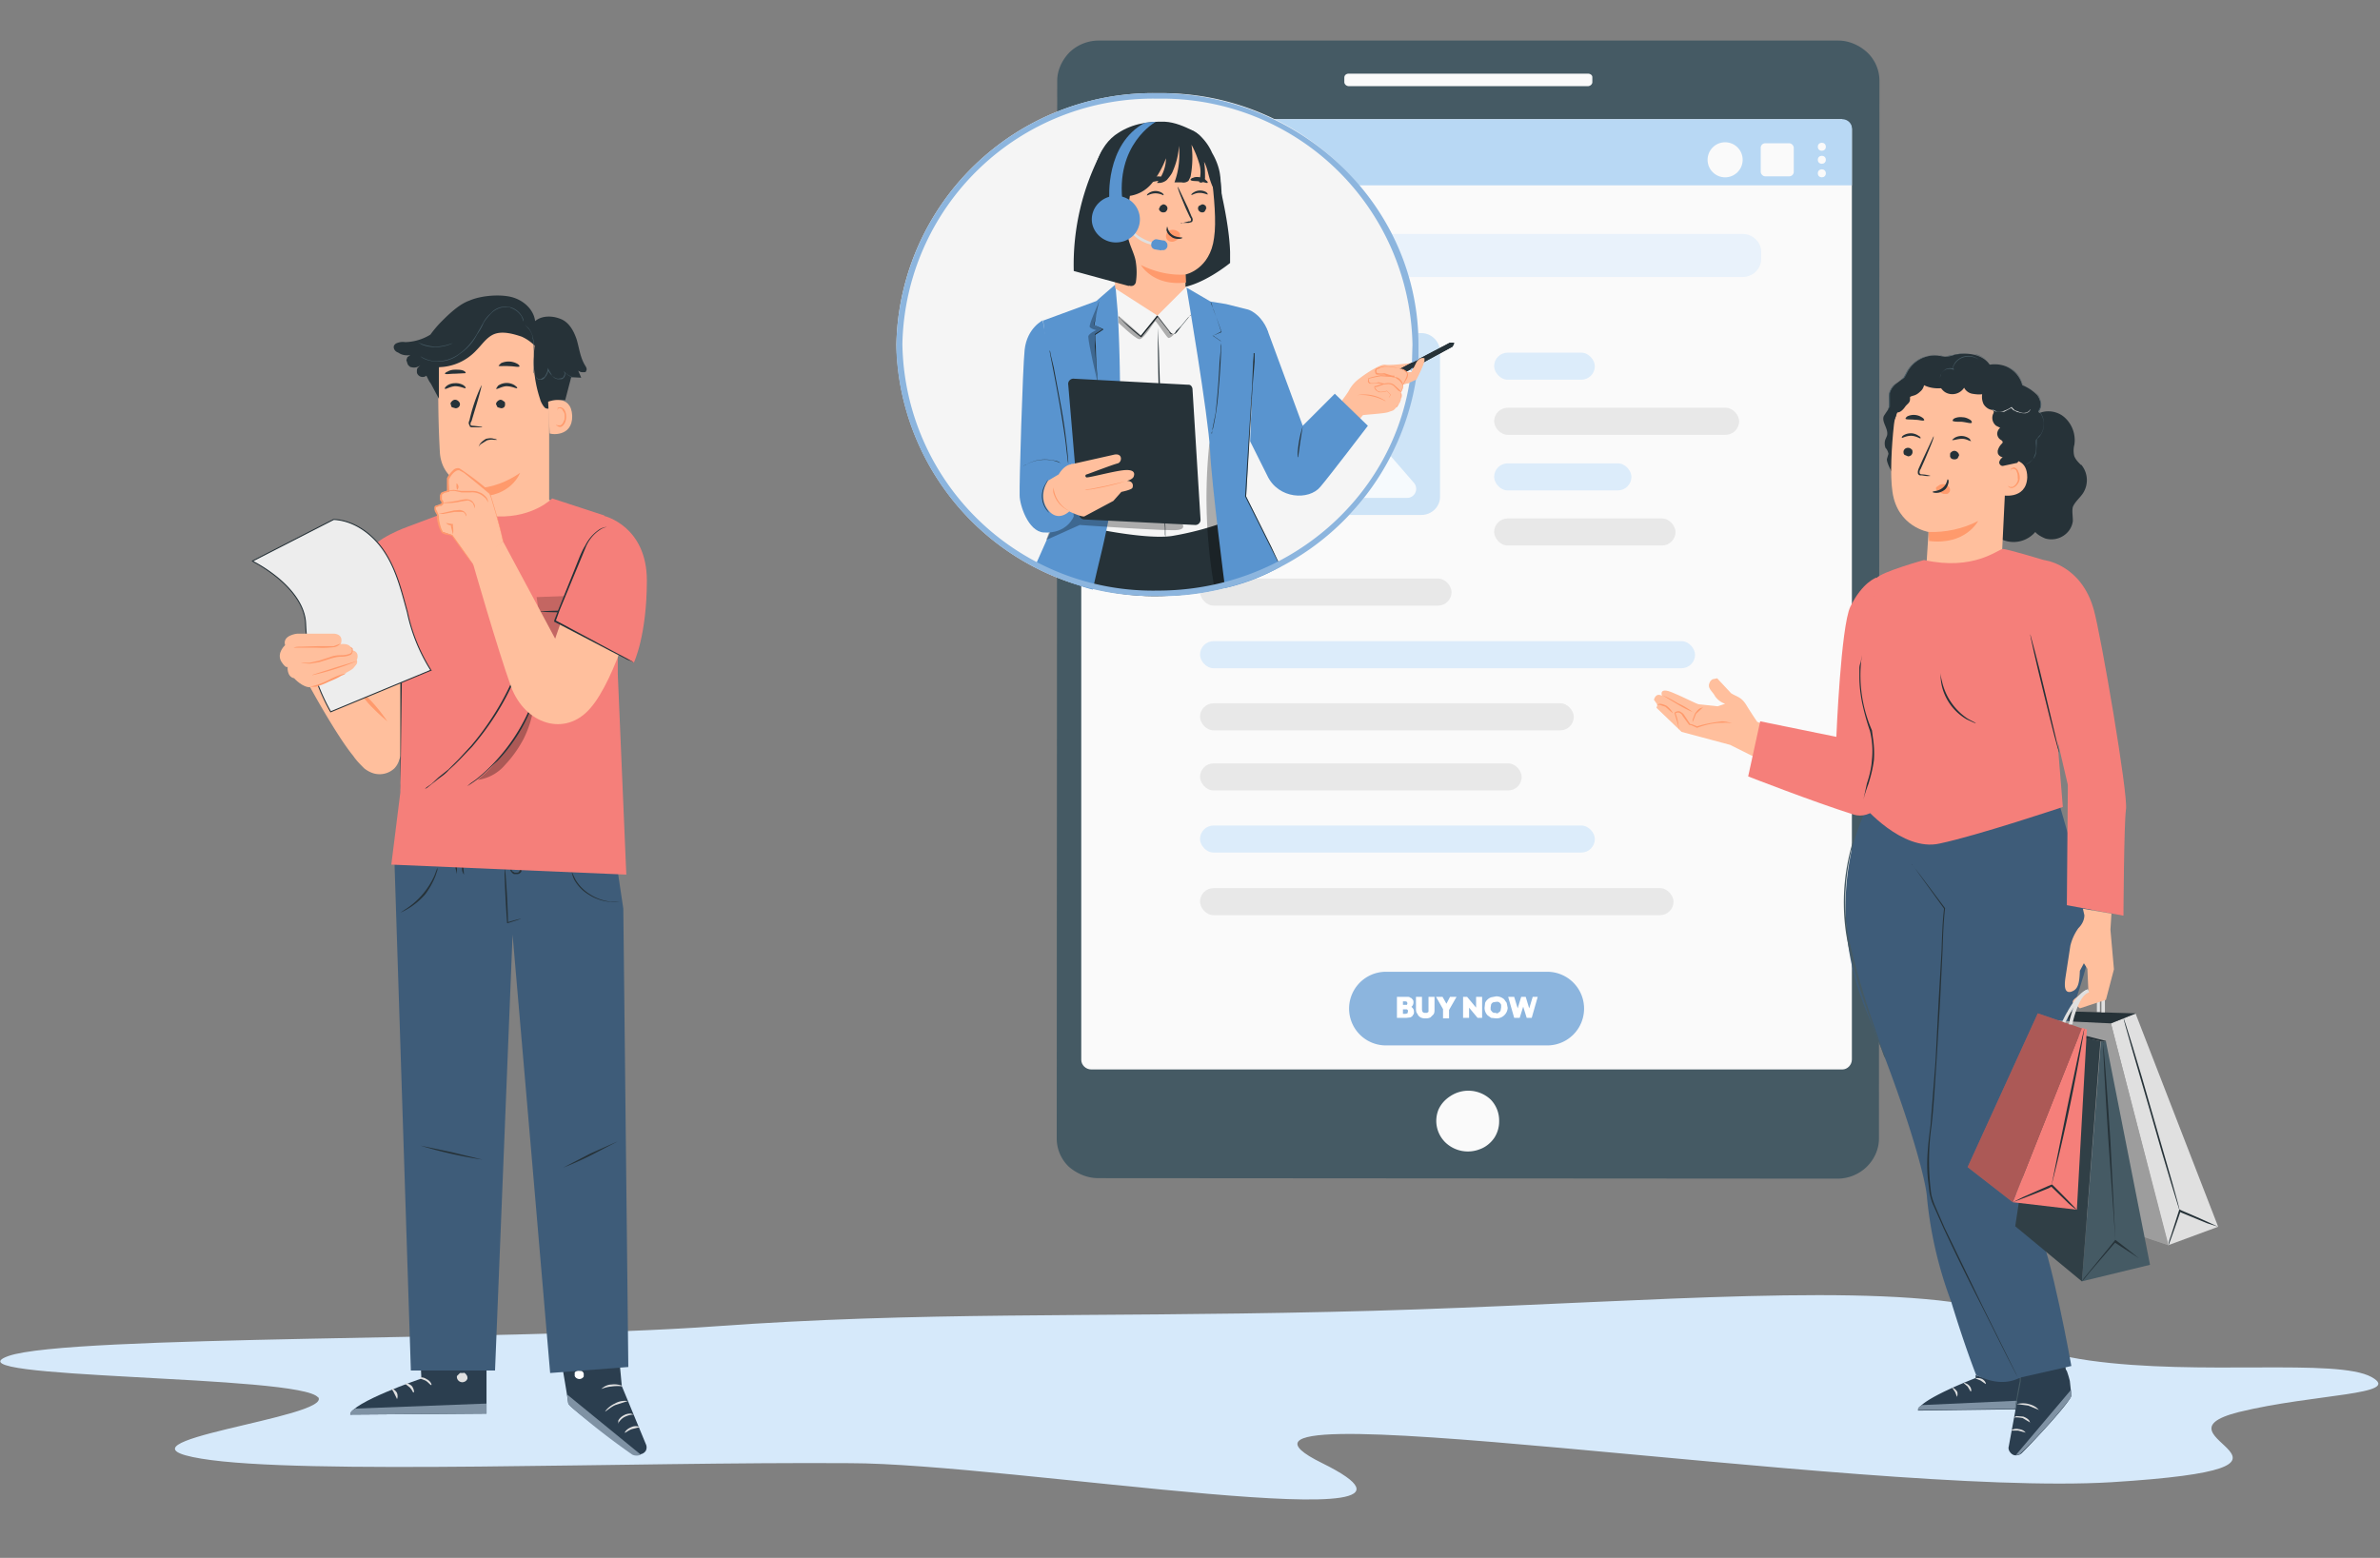 <svg xmlns="http://www.w3.org/2000/svg" xmlns:xlink="http://www.w3.org/1999/xlink" width="475" height="311" fill="none" viewBox="0 0 475 311"><rect x="0" y="0" width="475" height="311" fill="#808080" stroke="none"/><defs><path id="reuse-0" fill="#263238" d="m279.2 75 10.7-5.8.3-.6v-.1a.2.2 0 0 0-.1-.1h-.7L278.7 74l.5.8Z"/><path id="reuse-1" fill="#FFBF9D" d="M284.2 71.5s-.8-.3-1.5.8l-1 2a8 8 0 0 1-.8 0l-1 1.5.2.9s2.2-.4 2.6-1c.6-1.2 1.2-2.4 1.6-3.7v-.5Z"/></defs><g clip-path="url(#a)"><path fill="#D6E9FA" fill-rule="evenodd" d="M63.5 279c-3.3-4.6-75.1-3.6-61.8-8.3 12-4.2 100.6-3 140.7-5.9 41.4-3 74.2-1.8 122.7-2.9 48.3-1 94-5.3 121.8-2.3 26.5 3 7.6 8.8 30.1 12 22 3.1 49.4-.5 56.3 3.3 6.5 3.6-11.4 3.3-26.5 7-19.3 4.9 22.8 11-25.4 14-50 3-190.5-20-157.5-3.8 33 16.3-62.5 0-94.3 0-44.1-.3-109.4 2.4-129.4-.9-20.7-3.4 26.3-8.2 23.3-12.3Z" clip-rule="evenodd"/><path fill="#455A64" d="m366.7 235.3-147.5-.1c-2.2 0-4.3-.9-5.9-2.3a7.8 7.8 0 0 1-2.4-5.7l.1-211.1c0-2.1 1-4.2 2.5-5.7a8.4 8.4 0 0 1 5.8-2.3h147.6c2.2 0 4.3 1 5.8 2.4a7.8 7.8 0 0 1 2.4 5.7l-.1 211.1c0 2.1-.9 4.1-2.4 5.6a8.4 8.4 0 0 1-5.9 2.4Z"/><path fill="#FAFAFA" d="M367.7 23.8h-150c-1 0-1.9.9-1.9 1.9v185.9c0 1 .9 1.9 2 1.9h149.9c1 0 1.9-.9 1.9-2V25.8c0-1-.9-1.9-2-1.9Z"/><path fill="#8CB5DE" d="M308.8 194h-32.2a7.3 7.3 0 0 0 0 14.7h32.2a7.3 7.3 0 1 0 0-14.7Z"/><path fill="#fff" d="M279.8 203.2v-.8h.7l.4-.1.1-.4v-.2l-.2-.2h-1v-.9h1l.1-.3-.1-.3-.3-.1h-.7v-.9h1c.3 0 .5 0 .7.2.2 0 .3.2.4.3.2.2.2.4.2.6 0 .3-.1.6-.3.8-.2.2-.5.3-1 .3v-.4c.5 0 .8.1 1 .3.3.3.4.5.4.9 0 .2 0 .5-.2.6 0 .2-.3.4-.5.5l-.8.1h-1Zm-1 0V199h1.2v4.2h-1.2ZM284.5 203.3a2 2 0 0 1-1-.2c-.3-.2-.5-.4-.6-.7-.2-.2-.3-.5-.3-.9V199h1.2v2.6l.1.4.3.2h.6l.3-.2v-3h1.2v2.5c0 .4 0 .7-.2 1l-.6.6a2 2 0 0 1-1 .2ZM288.2 201.8l-1.6-2.8h1.3l1.3 2.3h-1l1.2-2.3h1.3l-1.6 2.8h-1Zm-.2 1.4v-1.9h1.2v2H288ZM292 203.2V199h.8l.4.9v3.3H292Zm2.9 0-2.5-3 .4-1.2 2.5 3-.4 1.2Zm0 0-.3-.9V199h1.2v4.2h-1ZM298.6 203.3l-1-.1-.7-.5a2.1 2.1 0 0 1-.6-1.6l.1-.9a2.1 2.1 0 0 1 1.2-1.1l1-.2a2.4 2.4 0 0 1 1.6.6l.5.7.2 1a2.2 2.2 0 0 1-.7 1.5 2.2 2.2 0 0 1-1.6.6Zm0-1c.2 0 .4 0 .5-.2.2 0 .3-.2.4-.4l.1-.6v-.5a1 1 0 0 0-.6-.6h-.4l-.6.1a1 1 0 0 0-.4.4l-.1.6v.5l.3.4.3.2h.5ZM302.2 203.2 301 199h1.2l1 3.3h-.6l1-3.3h.9l1 3.3h-.6l1-3.3h1l-1.2 4.2h-1l-1-3.2h.6l-1 3.2h-1Z"/><path fill="#CEE4F7" d="M283.7 66.5h-41c-2 0-3.7 1.7-3.7 3.7v29c0 2 1.7 3.6 3.7 3.6h41c2 0 3.7-1.6 3.7-3.6v-29c0-2-1.7-3.7-3.7-3.7Z"/><path fill="#F6FAFD" d="M245.2 99.5a1.8 1.8 0 0 1-1.4-3l11.4-15.3c.7-1 2.2-1 3 0l6.5 9c.7.9 2 1 2.8.1l3.5-3.7c.7-.8 2-.7 2.7 0l8.5 9.8c1 1.2.2 3-1.4 3h-35.6ZM270.8 77.5a3.8 3.8 0 1 1-7.6 0 3.8 3.8 0 0 1 7.6 0Z"/><rect width="20.1" height="5.4" x="298.2" y="70.4" fill="#DCECFA" rx="2.7"/><rect width="50.2" height="5.4" x="239.5" y="115.5" fill="#E8E8E8" rx="2.7"/><rect width="64.2" height="5.4" x="239.5" y="152.4" fill="#E8E8E8" rx="2.7"/><rect width="48.9" height="5.4" x="298.2" y="81.4" fill="#E8E8E8" rx="2.7"/><rect width="98.8" height="5.4" x="239.5" y="128" fill="#DCECFA" rx="2.7"/><rect width="78.8" height="5.4" x="239.5" y="164.8" fill="#DCECFA" rx="2.7"/><rect width="27.4" height="5.4" x="298.2" y="92.5" fill="#DCECFA" rx="2.7"/><rect width="74.6" height="5.4" x="239.5" y="140.4" fill="#E8E8E8" rx="2.7"/><rect width="94.5" height="5.4" x="239.5" y="177.3" fill="#E8E8E8" rx="2.7"/><rect width="36.2" height="5.4" x="298.2" y="103.5" fill="#E8E8E8" rx="2.7"/><path fill="#E9F2FB" d="M347.8 46.7H238.2c-2 0-3.6 1.6-3.6 3.6v1.4c0 2 1.6 3.6 3.6 3.6h109.6c2 0 3.7-1.6 3.7-3.6v-1.4c0-2-1.7-3.6-3.7-3.6Z"/><rect width="17.1" height="2.4" x="239.6" y="52.2" fill="#CEE4F7" rx="1.2"/><path fill="#B8D8F4" d="M367.7 23.8c1 0 1.9.8 1.9 1.8V37H215.8V25.6c0-1 .9-1.8 1.9-1.8h150Z"/><path fill="#FAFAFA" fill-rule="evenodd" d="m224.5 26.8.3-.1.4.1 3.3 3.2a.4.4 0 0 1 0 .5l-.1.2-.3.1h-.4v2.7c0 .1 0 .3-.2.3l-.3.2h-1s-.2 0-.3-.2l-.1-.3v-1.3c0-.2 0-.3-.2-.4H224l-.1.4v1.3c0 .1 0 .3-.2.3l-.3.2h-1s-.2 0-.3-.2l-.1-.3v-2.7h-.7l-.2-.3a.4.4 0 0 1 0-.5l3.4-3.2Z" clip-rule="evenodd"/><path fill="#FAFAFA" d="M299.2 223.8a6 6 0 0 1-1 3.4c-.7 1-1.7 1.8-2.8 2.2a6.5 6.5 0 0 1-6.9-1.3 6 6 0 0 1-1.4-6.6c.5-1.1 1.3-2 2.4-2.7a6.5 6.5 0 0 1 8 .7 6 6 0 0 1 1.7 4.3ZM317 14.7h-47.8c-.5 0-.9.3-.9.8v.9c0 .4.4.8.9.8h47.7c.5 0 .9-.4.9-.8v-1c0-.4-.4-.7-.9-.7Z"/><rect width="6.6" height="6.6" x="351.4" y="28.6" fill="#FAFAFA" rx=".9"/><circle cx="363.6" cy="29.3" r=".8" fill="#FAFAFA"/><circle cx="363.6" cy="31.9" r=".8" fill="#FAFAFA"/><circle cx="363.6" cy="34.6" r=".8" fill="#FAFAFA"/><circle cx="344.3" cy="31.9" r="3.5" fill="#FAFAFA"/><path fill="#FFBF9D" d="m342.7 135.4 2.8 3c1.1.7 2 .7 3 2.3a87 87 0 0 0 2.2 3.4s4.6 1.9 4.5 2c-.2.1-1.9 6.6-1.9 6.6l-8-4-9.7-2.6-5-4.8.2-.6-.7-1s.3-1.5 1.6-.8c0 0-.6-1.5 1.4-.9 2 .7 5.8 2.7 6 2.6l3.7.4 1.5-.5a4 4 0 0 1-2-1.5c-.6-1.1-1.6-1.6-1.1-2.7.1-.3.3-.5.6-.7l1-.2Z"/><path fill="#FF9A6C" d="M345.7 144.4a8.4 8.4 0 0 0-2-.1c-1.7 0-3.4.4-5 1l-1.1-.5-.5-.1-1.3-1.8c-.1-.3-.4-.5-.6-.6a.9.9 0 0 0-.8.1c.4 1 .6 2.1.7 3.3l-.2-1-.7-2.3v-.1a1.1 1.1 0 0 1 1-.3c.4.2.7.4.9.7l1.2 1.8h-.1l.5.1 1 .4c1.6-.5 3.3-.8 5-1a6.9 6.9 0 0 1 2 .4ZM338 142.2c-1.1-.4-2.2-1-3.2-1.6l-3-1.8c1 .4 2.1 1 3.1 1.6 1.1.5 2.1 1.1 3 1.8ZM333.9 142.4l-.5-.4-1-.9-1.2-.4h-.6l.6-.2c.5 0 1 .2 1.4.4a4.4 4.4 0 0 1 1.3 1.5Z"/><path fill="#FF9A6C" d="m339.9 141.2-1.4 1.3-.7 1.7v-.5l.5-1.3c.3-.4.6-.8 1-1l.6-.2Z"/><path fill="#263238" d="M415.3 92.8c-.5-.5-1-1-1.3-1.7-.2-.7-.2-1.6 0-2.3a6.1 6.1 0 0 0-2.1-5.6c-1.7-1.4-4.4-1.5-6 0L393.6 91a11.8 11.8 0 0 0-2.6 9c.2 1.4.8 2.6 1.7 3.6 1 .8 2.8 1 3.8.1.1 1 .6 2 1.3 2.8a5.7 5.7 0 0 0 8.4-.3c.5.6 1.3 1 2 1.3a4.4 4.4 0 0 0 4.5-1.3 4 4 0 0 0 1-2.2c0-1-.2-2 0-2.8.4-1 1.4-1.8 2-2.7a4.8 4.8 0 0 0-.3-5.7Z"/><path fill="#263238" d="M407 87.3a3.8 3.8 0 0 0-.2-5.1c.8-.9.5-2.3-.2-3.3a8.4 8.4 0 0 0-3-2 5.5 5.5 0 0 0-2.4-3.3c-1.2-.8-2.7-1-4.1-.8-1.4-2.1-4.5-2.5-7-2-.7.3-1.3.4-2 .4l-1.3-.2a6.2 6.2 0 0 0-6.2 3.4l-.6 1-1.3 1A3.9 3.9 0 0 0 377 79c0 1 .2 2-.2 2.8L376 83c-.6 1.2 1 2.6.6 4l-.3.7c-.2.5-.2 1.1 0 1.7.3.3.5.7.6 1.2l-.3 1c-.2.7 1.5 3.9 2.3 4.3l21.8 1c.8-.2 1.6-.6 2.2-1.2.5-.5 1-1.3 1-2 0-.3.2-.6.3-.8l.6-.4c1.5-.6 1.7-2.4 1.6-4V88l.5-.7Z"/><path fill="#FFBF9D" d="M399.7 109.7h-.1ZM378 84.7c.4-4.1 5-7.8 6.1-8 1.7-.8 3.5-1 5.2-.9 2 .2 3.8.7 5.6 1.5 1.8 1 3.3 2.4 4.3 4.1 1 1.7 1.6 3.7 1.5 5.7l-1.1 22.6c-2.6 2.7-9.5 5-9.5 5s-4.5 1-5.7-.7l.5-7.8s-6.2-1-7.2-8c-.5-3.3-.2-9 .3-13.5Z"/><path fill="#263238" d="M379.9 90.1c0 .3 0 .5.2.7l.7.3a1 1 0 0 0 .6-.2.9.9 0 0 0 .3-.6c0-.2 0-.5-.2-.6a1 1 0 0 0-.6-.3 1 1 0 0 0-.7.2.9.9 0 0 0-.3.5ZM379.6 87.4c0 .1.8-.4 1.8-.4s1.8.6 1.9.5c0-.2 0-.3-.4-.5-.4-.3-1-.5-1.5-.5s-1 .1-1.5.4c-.3.2-.4.4-.3.5ZM385.3 95a7 7 0 0 0-1.7-.3c-.2 0-.4 0-.5-.3 0-.2 0-.5.2-.7l.8-1.8c1.1-2.6 2-4.7 1.8-4.8l-2.2 4.7-.8 1.8c-.1.3-.2.6-.1 1a.6.6 0 0 0 .4.3h.4c.6.1 1.1.2 1.7.1Z"/><path fill="#FF9A6C" d="M384.9 106.2c3.4.1 6.8-.6 9.9-2.2 0 0-2.5 4.9-9.8 4l-.1-1.8Z"/><path fill="#263238" d="M380.3 83.6c.2.2 1 .1 1.9.2.9 0 1.6.3 1.8.1.1 0 0-.3-.3-.5a3 3 0 0 0-3-.3c-.3.2-.4.4-.4.5ZM391 90.9l-.3.6a1 1 0 0 1-.7.2 1 1 0 0 1-.6-.2l-.2-.3v-.3c0-.3 0-.5.2-.6.2-.2.4-.3.7-.3a1 1 0 0 1 .6.3.9.9 0 0 1 .3.6ZM393.4 88c-.2.2-.8-.4-1.8-.4s-1.8.4-2 .2l.5-.4a2.7 2.7 0 0 1 3 .2l.3.5ZM393.5 84.4c-.2.2-1-.1-2-.2-.8 0-1.6 0-1.8-.2 0 0 0-.3.4-.5a3 3 0 0 1 1.6-.2c.5 0 1 .2 1.5.5.3.2.4.5.3.6Z"/><path fill="#FFBF9D" d="M399.3 93.6c0-.5.7-1.7 1.3-1.8 1.4-.1 4 0 4 3.5-.2 4.6-5.2 3.6-5.2 3.5v-5.2Z"/><path fill="#FF9A6C" d="m400.8 97 .3.2h.6c.3-.2.6-.4.8-.8.2-.3.3-.6.2-1 0-.4 0-.8-.2-1.2a1 1 0 0 0-.2-.4 1 1 0 0 0-.4-.2h-.3l-.3.2v.2s-.1 0 0-.2l.1-.3.5-.2a1.2 1.2 0 0 1 .9.8c.2.4.3.8.3 1.3 0 .4-.1.8-.4 1.2-.2.3-.5.6-1 .8a1 1 0 0 1-.7-.1l-.2-.2Z"/><path fill="#263238" d="M376.9 84.7c.5-.2.9-.5 1.2-1 .3-.4.4-1 .4-1.4.7.2 1.4-.6 1.8-1.2.4-.5.9-.7.9-1.4v-.4c.1-.2.4-.2.6-.3.5-.1 1-.4 1.4-.8.4-.3.7-.8.8-1.3 1 .5 2.2.7 3.4.6.3.4.6.7 1 .9a2.8 2.8 0 0 0 3.6-1 2.3 2.3 0 0 0 1.6 1.2c.6.1 1.3.2 2 .1-.1.7 0 1.4.3 2 .3.5.9 1 1.5 1.1a.7.7 0 0 1 .5.3.7.7 0 0 1-.1.5 2 2 0 0 0 .6 2.4l.8.4a1.6 1.6 0 0 0-.6 1.2 1.5 1.5 0 0 0 .7 1.2c.2.1.4.3.4.5l-.1.2a3 3 0 0 0-.9 1.5c0 .3 0 .6.2.8.2.3.5.4.8.5a1.5 1.5 0 0 0-.7 1c0 .4.4.8.8.7l2.8-.6c1.5-1.8-.3-3.8-.3-6a13.9 13.9 0 0 0-3.7-8.7c-.8-.8-1.8-1.4-2.7-2a14 14 0 0 0-4-1.9c-2.6-.6-5.5.2-8 1.3-1 .3-1.9.8-2.7 1.4-1 .8-1.8 1.7-2.4 2.8a12 12 0 0 0-2 4.7"/><path fill="#455A64" d="m376 83 .2-.4.5-.6.3-.8V78.6a3.8 3.8 0 0 1 2.2-2.6l.7-.6.5-.9c.3-.7.8-1.3 1.3-1.8a6.5 6.5 0 0 1 3.2-1.7c.6-.2 1.3-.2 2 0h.6c.5.2 1 .2 1.4 0l1.3-.2a8.6 8.6 0 0 1 2.9-.2l1.5.2a5 5 0 0 1 2.4 1.7l.2.2a6 6 0 0 1 4.2.9c1.2.7 2 2 2.3 3.3v-.1l1.7 1c.5.2 1 .7 1.4 1.1.3.5.5 1.1.6 1.7 0 .6-.2 1.1-.5 1.6V82c.6.6 1 1.5 1 2.4a3.8 3.8 0 0 1-.9 2.8 4 4 0 0 0-.4.4 1 1 0 0 0-.1.4v.5l-.1 1.8c-.1.5-.3 1-.6 1.3l-.8.8-.6.3h-.2.2c.1-.2.4-.2.6-.4l.8-.7.5-1.3a7 7 0 0 0 0-1.8v-.5c0-.2.2-.3.3-.5l.3-.4.4-.4a3.8 3.8 0 0 0-.5-4.7c.3-.4.5-1 .4-1.5a3 3 0 0 0-.5-1.6 5 5 0 0 0-1.4-1.2l-1.7-.9a5.1 5.1 0 0 0-2.3-3.2 5.6 5.6 0 0 0-4.1-.9l-.2-.2a4.7 4.7 0 0 0-2.4-1.6 7.6 7.6 0 0 0-2.9-.3l-1.4.2-1.3.3a3.6 3.6 0 0 1-1.4 0l-.7-.1-.6-.1a5.5 5.5 0 0 0-2.5.5 6.5 6.5 0 0 0-3.2 3 4 4 0 0 1-.5 1 3 3 0 0 1-.8.5l-.8.5a4 4 0 0 0-1.3 2.1V81.2l-.6.9-.4.5-.2.4Z"/><path fill="#455A64" d="m394.8 71.7-.4-.2a3.6 3.6 0 0 0-2.7-.1 3.2 3.2 0 0 0-1.8 1.7.6.6 0 0 0 0 .5l.1.2h-.2c-.5-.2-1-.2-1.5 0a2 2 0 0 0-1.1 1.7v.3V75.5c0-.3 0-.6.2-.8.2-.4.5-.7.9-1 .5-.2 1-.3 1.6-.1v.1a.7.7 0 0 1-.1-.6l.3-.6a3.3 3.3 0 0 1 4.4-1l.2.1v.1Z"/><path fill="#E0E0E0" d="M405.2 81.7v.1l-.1.2c-.2.3-.5.4-.8.5-.5 0-1 0-1.4-.2-.3 0-.6-.2-.8-.3-.3-.1-.5-.3-.7-.6h.1l-1.5.8h-1.4a2 2 0 0 1-.8-.3l-.2-.2.2.1.8.4c.5 0 1 0 1.4-.2a6 6 0 0 0 1.4-.7l.1-.1v.1l.6.6.8.3c.4.2.9.3 1.3.2.3 0 .6-.2.8-.4l.2-.3Z"/><path fill="#FF9A6C" d="m386.4 97.3.7-.5a1.8 1.8 0 0 1 1.4 0l.5.4a1 1 0 0 1 .1 1c-.2.2-.3.4-.6.4h-.6a3.6 3.6 0 0 1-1.5-.9V97.4"/><path fill="#263238" d="M388.7 95.7c-.1 0-.1 1-1 1.7-.8.7-1.9.6-2 .8 0 .1.3.2.8.2.6 0 1.2-.3 1.6-.6.5-.4.7-1 .8-1.5 0-.4 0-.6-.2-.6Z"/><path fill="#2B3E4F" d="M394.3 274.5v.6s-11.5 4.4-11.5 6.5l22.8-.3-.4-7.1a13.9 13.9 0 0 1-10.9.3Z"/><path fill="#7F92A4" d="M405.6 281.2v-1.7l-22 1s-1 .4-.8 1l22.8-.3Z"/><path fill="#E0E0E0" d="m394.3 275.2 1 .4 1 .7c.1 0 0-.6-.7-1-.7-.3-1.4-.2-1.3-.1ZM391.9 276.1l.8.7.6 1c.2 0 .2-.7-.3-1.2s-1.1-.6-1.1-.5ZM390.6 278.8s.2-.5 0-1c-.4-.6-.9-.8-1-.8l.6.9.4 1Z"/><path fill="#2B3E4F" d="M413.1 275.7a19 19 0 0 0-.6-2l-.2-.3-2-11.7-8.1.8 1.4 13.4-.6 1.5-2.1 11.4c-.1.3 0 .7.2 1 .2.3.5.6.9.7a1.7 1.7 0 0 0 1.6-.5c2.2-2.2 10-10.5 9.8-11.5l-.3-2.8Z"/><path fill="#7F92A4" d="m402.3 290.5 11-13 .1.6a1.5 1.5 0 0 1-.4 1.3 107.3 107.3 0 0 1-10 11l-.7.1Z"/><path fill="#E0E0E0" d="m405.2 284-1.5-.9c-.6-.1-1.2-.2-1.8-.1l.5-.3 1.4.1c.5.2.9.4 1.2.8l.2.5ZM404.3 286l-1.5-.4h-1.5a1.9 1.9 0 0 1 1.6-.3c1 .1 1.4.7 1.4.8ZM407 281.5l-2.2-.9-2.3-.3c.8-.2 1.7-.2 2.4 0 .8.2 1.6.6 2 1.2Z"/><path fill="#455A64" d="M403.3 274v1.7a113 113 0 0 1-1.2 6 91.3 91.3 0 0 1 1-6c0-.6 0-1.2.2-1.7Z"/><path fill="#3E5C79" d="M417.1 190c3-13-6-26.2-6-26.2l-23 17.6s-4.9 52.4-2 59.2c2.8 6.8 16.7 34.5 16.7 34.5l10.6-2.4s-4-22.6-7-28.3c-2.3-4.1-6-6.1-4.3-11.5 1.7-5.4 12.7-32.3 15-42.9Z"/><path fill="#3E5C79" d="M369.5 169.5c1.5-4.9 3.4-9.6 5.6-14.2 0 0 7.2 5.4 13.8 6.7 6.5 1.3 21.2-4.6 21.2-4.6l2.6 9-21 13.4c.7 1.5 2.5 5.9 1.3 12.4-1.5 8.4 1.5 31.4 5.8 46.1 4.3 14.8 4.6 36.6 4.6 36.6-2.9 1.6-6 1.1-9-.4 0 0-2.2-5.5-5-14.7a80.8 80.8 0 0 1-4.8-20.6c-.2-4-4.4-18.7-12-37.1a53.7 53.7 0 0 1-3-32.6Z"/><path fill="#263238" d="m381.6 172.6.1.1.4.5 1.3 1.7 4.8 6.4c-.3 2.5-.4 5.3-.5 8.4l-.5 10.3-.7 11.7c-.3 4.2-.5 8.5-1 13a50 50 0 0 0-.1 13.4c.1.8.4 1.6.7 2.4l2 4.6 7.6 15.7 5.2 10.5 1.4 2.8.4.8v.2-.2l-.4-.7-1.5-2.9-5.2-10.4c-2.3-4.5-4.9-9.7-7.7-15.7l-2-4.5c-.4-.8-.6-1.7-.8-2.5l-.3-2.6c-.4-3.6 0-7.2.5-11l1-12.8.6-11.8.6-10.3c.1-3 .2-5.9.5-8.3l-4.7-6.5-1.2-1.7-.4-.5v-.1Z"/><path fill="#455A64" d="m376.3 211.3-.3-.5-.5-1.4a180.8 180.8 0 0 1-4.6-13 75 75 0 0 1-2.4-9.7 42 42 0 0 1 3-23.3l.7-1.4.3-.4-.2.5-.7 1.3a43 43 0 0 0-2.8 23.2 165 165 0 0 0 5 17.5l1.8 5.3.6 1.4v.5Z"/><path fill="#F57F7A" d="M374.5 115.3s-2.8.9-5.2 5.8c-1.9 3.9-2.8 26-2.8 26l-15.2-3.1-2.4 11s12.8 5 21 7.6c3.7 1.2 6.6-3 7-4 1.3-3.5-.4-28.6-.4-28.6l-2-14.7Z"/><path fill="#F57F7A" d="m373.2 123.4 1.3-8c1.2-1.3 9.5-3.6 9.5-3.6 9.9 2.2 14.7-2.1 15.7-2.2.6-.1 8.2 2.2 8.2 2.2l3.8 21.3-1 15.7 1 12.3s-17 5.7-24.6 7.3c-7.5 1.7-15.3-7.6-15.3-7.6 1.7-4.3 2.4-9.6 2-15.8l-.6-21.6Z"/><path fill="#263238" d="M387.3 134.3s0 .7.3 1.8c.7 3 2.5 5.6 5 7.3 1 .6 1.8.9 1.7 1l-.5-.2-1.3-.6a10.5 10.5 0 0 1-4.6-5.5 10 10 0 0 1-.6-3.4v-.4ZM371.6 130.8a27.5 27.5 0 0 0 2 15l.2 1.5a20.2 20.2 0 0 1 .2 4.4c-.2 1.6-.6 3.2-1.1 4.8a31 31 0 0 0-1 3.1l.7-3.2c.5-1.5.9-3.1 1-4.7a16.6 16.6 0 0 0-.4-5.8c-.7-2-1.2-3.9-1.6-5.8-.3-1.6-.5-3.2-.5-4.9v-1.8c0-.6.2-1 .3-1.4a17.6 17.6 0 0 1 .2-1.2Z"/><path fill="#F57F7A" d="M407.9 111.8s7.5.8 10 10c1.4 5 6.9 37 6.4 39.8-.4 2.7-.5 21.2-.5 21.2l-11.3-2.1.2-24-5.8-24.8-3.3-13.5 4.3-6.6Z"/><path fill="#263238" d="M405.2 126.6s1.5 5.3 3 11.8l2.8 11.8c-.2 0-1.5-5.2-3.1-11.7-1.6-6.5-2.8-11.8-2.7-11.9Z"/><path fill="#E0E0E0" d="M419.1 199.6h-.6v2.5h.6v-2.5ZM426.2 202.3l16.5 42.6-10 3.7-11.4-44.3 5-2Z"/><path fill="#E0E0E0" d="m432.8 248.6-22.1-7.5-1.2-37.4 11.8.6 11.5 44.3Z"/><path fill="#263238" d="M432.8 248.6c0-.7.3-1.4.5-2l1.6-5v-.1h.2l.4.2a191.2 191.2 0 0 1 7.2 3.2l-2.2-.7-5.1-2.1-.4-.2.2-.1a212.9 212.9 0 0 1-2.4 6.8Z"/><path fill="#263238" d="M423.8 203.2c.1 0 2.8 8.6 5.8 19.2 3.1 10.7 5.6 19.3 5.4 19.3 0 0-2.7-8.5-5.7-19.2-3.1-10.6-5.6-19.2-5.5-19.3Z"/><path fill="#000" d="m432.8 248.6-22.1-7.5-1.2-37.4 11.8.6 11.5 44.3Z" opacity=".3"/><path fill="#455A64" d="m429.1 252.5-13.6 3.3 3.8-47.9h1l8.8 44.6Z"/><path fill="#455A64" d="m415.5 255.8-13.3-11 6-39.5 11 2.6-3.7 48Z"/><path fill="#000" d="m415.5 255.8-13.3-11 6-39.5 11 2.6-3.7 48Z" opacity=".3"/><path fill="#263238" d="m415.5 255.8.4-.6 1.3-1.6 4.1-5 .8-1v-.1l.2.1a243.8 243.8 0 0 1 4.6 3.6L422 248h.2l-.7.8-4.3 5-1.3 1.6-.5.5Z"/><path fill="#263238" d="M419.7 208c.1 0 .8 8.9 1.5 19.8l1 20-1.4-20c-.7-11-1.2-19.8-1-19.8Z"/><path fill="#F57F7A" d="m416.5 205.5-2 36-12.8-1.5 13.8-34.8 1 .3Z"/><path fill="#F57F7A" d="m401.7 240-9-7 14-30.7 8.8 3-13.8 34.7Z"/><path fill="#000" d="m401.7 240-9-7 14-30.7 8.8 3-13.8 34.7Z" opacity=".3"/><path fill="#263238" d="m401.7 240 2-1 5-2.2.7-.3h.2a221.4 221.4 0 0 1 4.9 5c-.6-.3-1.1-.8-1.6-1.2l-3.6-3.5h.3l-.7.4a222.3 222.3 0 0 1-7.2 2.8Z"/><path fill="#263238" d="M416 205.4a379.6 379.6 0 0 1-6.6 31.4l3.2-15.8c1.8-8.6 3.3-15.7 3.4-15.6ZM426.2 202.3l-13.7-.4.4 2 8.4.4 5-2ZM420.3 207.8l-3.9-1v.5l2.9.6h1Z"/><path fill="#E0E0E0" d="M420 199.6h-.6v2.5h.7v-2.5Z"/><path fill="#FFBF9D" d="M416 182.7c0 1-.5 1.9-1.2 2.6a10 10 0 0 0-1.6 3.5l-1 6.5c-.2 1.5-.2 3 1.1 2.7 1.3-.4 1.7-1.3 1.8-4.2l.8-1.5.7 1.1.2 4.4s-3.4 1.5-3.1 2.3c.2.9.8.7.8.7l.6.5 5.2-1.7 1.6-6.1-.7-7.9.2-3.2-5.7-1 .3 1.3Z"/><path fill="#E0E0E0" d="M413.6 204.5h-.7c0-.3 1.2-6.3 3.8-7l.2.6c-1.8.5-3 4.8-3.3 6.4Z"/><path fill="#E0E0E0" d="m412.2 204.2-.6-.3c.1-.2 2.6-5.7 5.1-6.4l.2.6c-1.9.5-4 4.6-4.7 6Z"/><path fill="#FFBF9D" d="M109.6 75.3v25.3c0 4.4.8 11.3-6.5 11-6.2-.6-7.8-6.3-7.9-10.4v-3.7s-6.8-.5-7.4-7a213 213 0 0 1-.3-15.5c0-3 1.3-6 3.4-8.2 2.2-2.2 5.1-3.6 8.3-3.8h.6c7-.2 10 5.5 9.8 12.3Z"/><path fill="#FF9A6C" d="M95.2 97.5c3.1-.2 6-1.3 8.6-3.1 0 0-1.8 4.9-8.6 4.7v-1.6Z"/><path fill="#263238" d="M99 77.6c.2.2 1-.4 2-.5 1.2 0 2 .5 2.2.4.1-.1-.1-.3-.5-.6a3 3 0 0 0-3.3.1l-.4.6ZM99 80.7l.3.6.7.2a.9.9 0 0 0 .6-.2.8.8 0 0 0 .2-.6c0-.3 0-.5-.3-.6a1 1 0 0 0-.6-.3 1 1 0 0 0-.6.3.8.8 0 0 0-.3.6ZM96.2 85.2l-1.7-.2c-.2 0-.5 0-.6-.2 0-.2 0-.5.2-.7l.6-2c.9-2.9 1.5-5.2 1.4-5.2a32.8 32.8 0 0 0-2.4 7c-.2.4-.2.7 0 1l.1.3.3.1h2.1ZM99.5 73c.1.2 1 0 2.1.1 1.1 0 2 .3 2.1 0 0 0-.1-.3-.5-.5a3.6 3.6 0 0 0-3.2-.1l-.5.5ZM88.8 74.6c.2.2 1 0 2.1 0l2-.1c.1-.1 0-.3-.4-.5-.5-.2-1-.2-1.6-.2-.6 0-1.1.1-1.6.4-.3.1-.5.3-.5.4Z"/><path fill="#263238" d="M78.6 69.1a1 1 0 0 1 .6-.6c.5-.2 1-.3 1.7-.2a10 10 0 0 0 5-1.5 22 22 0 0 1 2.4-2.8c2-2 3.7-3.4 5.4-4 2.3-1 6-1.3 8.4-.7 2.3.6 4.4 2.4 4.7 4.8 1.3-1.1 3.3-1.1 4.9-.5 1.8.6 2.8 2.4 3.4 4.2.5 1.7.7 3.6 1.7 5.2.2.3.4.7.2 1 0 .2-.2.3-.3.3h-.5c-.3 0-.5-.1-.8-.3l.6 1.4-2-.1-1.2 4.6c-.7-.1-1.3 0-1.9.4-.6.6-.9 1.6-2 1.2-.4-.2-1-1.3-1.1-1.8a24.5 24.5 0 0 1-1.1-10.7 8.5 8.5 0 0 0-2.6-1.8c-1.8-.6-4-1.2-5.7-.4-1.4.7-2.2 2-3.3 3.1a10.5 10.5 0 0 1-7.5 3.4v6.3l-1.6-3a7 7 0 0 1-.4-.6l-.5-1a1.2 1.2 0 0 1-1.6-.1c-.2-.2-.3-.4-.3-.7 0-.3 0-.6.2-.8l.5-.5a1.9 1.9 0 0 1-1.8.4c-.3 0-.5-.3-.7-.5l-.3-.9.2-.6.6-.4c-.9.1-1.7 0-2.4-.5-.6-.2-1-.7-.9-1.3Z"/><path fill="#455A64" d="m104.7 64.8.6.6c.6.7 1 1.4 1 2.2.2.5.2 1 .2 1.6v2a16.4 16.4 0 0 0 0 3.2l.5 1a1 1 0 0 0 1 .4c.3 0 .6-.2.8-.5.4-.5.6-1 .7-1.6h-.2c.2.5.5 1 .9 1.3.3.4.7.7 1.3.7h.6a1.1 1.1 0 0 0 .7-1.1c0-.2-.1-.4-.3-.5a4.3 4.3 0 0 0 1.9 1.3h.1-.1l-.5-.3c-.5-.2-1-.6-1.4-1a.8.8 0 0 1 0 1c0 .2-.2.3-.4.4l-.7.1c-.4 0-.9-.3-1.2-.6l-.8-1.4v-.2l-.1.3c0 .5-.3 1-.6 1.5l-.8.5a.9.9 0 0 1-.8-.3c-.3-.3-.4-.7-.5-1l-.1-1.1v-2.1l.1-2c0-.5 0-1-.2-1.6-.1-.8-.5-1.6-1-2.2l-.7-.6ZM83.9 71.1l.2.2.3.2.4.2c1 .4 1.9.5 2.9.5 1.5-.1 2.9-.6 4-1.5 1.5-1 2.7-2.3 3.5-3.9.5-.7 1-1.5 1.3-2.3.4-.7 1-1.4 1.6-2 .5-.5 1.2-.9 2-1.1l1-.1c.3 0 .6 0 .9.2a4 4 0 0 1 2.1 1.7l.4 1v-.3a3 3 0 0 0-.3-.7 3.8 3.8 0 0 0-3.2-2l-1 .1c-.8.2-1.5.6-2 1.2-.6.5-1.2 1.2-1.6 2l-1.3 2.3c-.9 1.5-2 2.8-3.4 3.8a7.7 7.7 0 0 1-4 1.5 6.2 6.2 0 0 1-3.8-1Z"/><path fill="#455A64" d="m83.3 68.3.2.1.7.4a7 7 0 0 0 2.6.5 8.3 8.3 0 0 0 2.6-.4 5.4 5.4 0 0 0 1-.4l-1 .3a9.2 9.2 0 0 1-2.6.4 9.5 9.5 0 0 1-2.5-.5l-1-.4Z"/><path fill="#263238" d="M88.8 77.6c.1.2.9-.4 2-.5 1.1 0 2 .5 2.1.4.1-.1 0-.3-.4-.6a3 3 0 0 0-1.7-.4c-.6 0-1.2.2-1.6.5-.4.3-.5.6-.4.6ZM90 80.7c0 .2 0 .4.2.6l.7.2a.9.9 0 0 0 .6-.2.8.8 0 0 0 .3-.6c0-.3-.2-.5-.3-.6a1 1 0 0 0-.7-.3.9.9 0 0 0-.6.3.8.8 0 0 0-.3.6Z"/><path fill="#FFBF9D" d="M109.4 80.2c.2-.1 4.6-1.7 4.8 2.8.1 4.4-4.5 3.7-4.5 3.5l-.3-6.3Z"/><path fill="#FF9A6C" d="m111 84.8.3.1h.6c.3-.2.5-.5.6-.8.2-.3.2-.6.2-1 0-.3 0-.7-.3-1l-.2-.4a1 1 0 0 0-.4-.2h-.3l-.2.2v.2s-.1 0 0-.2v-.3l.5-.1a1.2 1.2 0 0 1 .9.6c.2.4.3.8.3 1.3 0 .9-.4 1.7-1 2a.9.9 0 0 1-.8-.2c-.2 0-.2-.2-.2-.2Z"/><path fill="#263238" d="m95.5 89.2.3-.6c.3-.4.7-.7 1.2-1 .5-.1 1.1-.2 1.6 0 .4 0 .6.2.6.2h-.6c-.5-.1-1 0-1.4.1l-1.3.8-.4.5Z"/><path fill="#2B3E4F" d="m122.7 261.7 1.4 15 4.8 11.6a1.5 1.5 0 0 1 0 1.3 1.5 1.5 0 0 1-1 .7 1.8 1.8 0 0 1-1.6-.2c-2.8-2-12.8-9.1-12.9-10-.1-1.3-2.7-16-2.7-16l12-2.4Z"/><path fill="#7F92A4" d="m127.9 290.4-14.7-12 .1 1c.1.7.1 1 .6 1.4 3.9 3.4 8 6.6 12.3 9.6a2 2 0 0 0 1.7 0Z"/><path fill="#fff" d="M116 273.7c.2 0 .4.2.5.5v.6a1 1 0 0 1-1.3.4 1 1 0 0 1-.5-.5v-.7c.2-.2.4-.4.7-.4l.7.1"/><path fill="#E0E0E0" d="M123.3 284.2c.1 0 .4-.8 1.3-1.3.6-.3 1.2-.5 1.9-.5l-.6-.2c-.6 0-1 .1-1.5.4-.4.2-.8.6-1 1v.6ZM124.7 286c.1.1.6-.4 1.4-.7l1.6-.4a2 2 0 0 0-1.7 0c-1 .4-1.4 1.1-1.3 1.2ZM120.8 281.8c.7-.5 1.3-1 2-1.3l2.5-.8a4 4 0 0 0-2.6.5c-1.3.6-2 1.6-1.9 1.6ZM120 277.3s.9-.4 2-.5c1.3-.2 2.2 0 2.3-.1-.7-.3-1.5-.4-2.3-.3-.7 0-1.5.4-2 .9Z"/><path fill="#263238" d="M119.5 272.9a5.9 5.9 0 0 1 4.4-.3l-.6-.4a4 4 0 0 0-3.3.2c-.4.3-.6.4-.5.5ZM121.5 271.5v-.6l-.7-1.4c-.2-.4-.5-.6-1-.8a.7.7 0 0 0-.7.2 1 1 0 0 0-.1.7c0 .5.4 1 .8 1.3.4.4 1 .5 1.5.5s1-.1 1.5-.4c.5-.3.9-.7 1-1.1a.8.8 0 0 0 0-.8l-.3-.2h-.4c-.4 0-.7.3-1 .6-.4.3-.8.8-1 1.2l-.2.6c.4-.6.8-1.2 1.4-1.7.2-.2.5-.4.9-.5a.4.4 0 0 1 .4.2.6.6 0 0 1 0 .4c-.2.4-.6.8-1 1-.4.3-.8.4-1.3.4-.4 0-.9-.2-1.3-.4a2 2 0 0 1-.7-1.1l.1-.5.2-.1h.2c.4 0 .6.3.8.6.4.6.7 1.2.9 1.9Z"/><path fill="#2B3E4F" d="m83.5 262.5.6 12.7s-14 4.8-14.2 7.2l27.2-.2v-19.8l-13.6.1Z"/><path fill="#E0E0E0" d="M92.5 274c.3.1.5.3.6.5.2.2.2.5.2.7-.1.3-.3.5-.5.6-.2.1-.5.2-.8.1a1 1 0 0 1-.6-.4 1 1 0 0 1-.2-.8l.6-.6h.8"/><path fill="#7F92A4" d="M97.1 282.2v-2l-26.1 1s-1.2.4-1.1 1.2l27.2-.2Z"/><path fill="#E0E0E0" d="m83.6 275.1 1.3.5c.7.4 1 1 1.2.9.1 0-.1-.8-1-1.2-.7-.5-1.5-.3-1.5-.2ZM80.8 276.2l1 .8c.5.5.6 1 .7 1 .2 0 .2-.6-.3-1.3-.6-.6-1.4-.6-1.4-.5ZM79.2 279.3c.1 0 .3-.6 0-1.3-.4-.6-1-.9-1-.8-.1.1.3.5.5 1l.5 1Z"/><path fill="#263238" d="M83.9 272.2h1.4c.8 0 1.3.2 1.4.1 0 0-.5-.5-1.4-.5-.9 0-1.5.3-1.4.4Z"/><path fill="#3E5C79" d="M78.7 171.2 82 273.6h16.8l3.5-87 4 46.5 3.5 41 15.6-1.2-1-91.5-2-13.4-43.6 3.2Z"/><path fill="#263238" d="m104 183.4-.8.3-1.9.6h-.1v-.1a232.8 232.8 0 0 1-.5-9.6v-2.1.5l.2 1.5a174.2 174.2 0 0 1 .5 9.7l-.1-.1a84.4 84.4 0 0 1 2.6-.7ZM102.6 172.9l.2-.2h.8l.4.4c.1.2.2.3.1.5 0 .2 0 .4-.2.6a1 1 0 0 1-.6.3h-.7c-.3-.1-.4-.3-.6-.5a.9.9 0 0 1 0-1l.6-.4h.2s-.3.1-.6.6a.7.7 0 0 0 0 .7l.5.3h.5c.1 0 .3 0 .4-.2l.2-.4v-.3l-.3-.3c-.3-.1-.6-.2-.9-.1Z"/><path fill="#455A64" d="m110.3 174-.2-1v-1c.1-.1.2.3.3.9v1ZM111.5 173.8l-.2-1c0-.6.1-1.1.2-1.1l.2 1c0 .6 0 1-.2 1Z"/><path fill="#263238" d="m91.2 174.5-.3-1.2v-1.2l.3 1.2v1.2ZM92.6 174.6c-.3-.4-.4-.8-.4-1.3 0-.4 0-.8.3-1.2v1.2l.1 1.3ZM87.3 173.2v.5l-.4 1.2c-.5 1.3-1.2 2.5-2 3.6a14.2 14.2 0 0 1-5 3.7l1.5-1a15.5 15.5 0 0 0 5.3-6.4l.6-1.6ZM123.7 180a9.3 9.3 0 0 1-6.2-1.4 8 8 0 0 1-2.9-3 5.6 5.6 0 0 1-.5-1.6l.7 1.5a8.5 8.5 0 0 0 2.9 3c1.2.8 2.6 1.3 4.1 1.5h2ZM96.3 231.5a84.4 84.4 0 0 1-12.4-2.8l6.2 1.3 6.2 1.5ZM123.4 227.8l-5.4 2.8a64 64 0 0 1-5.6 2.5l5.4-2.8 5.6-2.5Z"/><path fill="#FFBF9D" d="m70.6 136.8 2.3 2.8v-4.8H80s.8 11 .7 13.3c-.2 1.2-.5 2.4-1 3.5a4 4 0 0 1-1 1.8 4.3 4.3 0 0 1-4.1 1c-.7-.2-1.4-.6-1.9-1-.8-.8-1.6-1.6-2.2-2.5-3.3-4-8.6-13.7-8.6-13.7l5.6-3.3 3 2.9Z"/><path fill="#FF9A6C" d="m70.1 136.3 1 1.2 2.4 2.9a41.7 41.7 0 0 0 3.8 3.6 33.2 33.2 0 0 0-7.2-7.7Z"/><path fill="#FFBF9D" d="m87.1 103.2 7.7-2.9 14-.8 6.7 2.5-9.1 4.8-7.8-.3-11.5-3.3Z"/><path fill="#F57F7A" d="m78 172.6 47 2-1.7-40v-7.9l-2.7-23.8-10.4-3.4s-3.7 3.8-10.8 3.6c-6.8 0-8.3-1.6-8.3-1.6l-9.6 3.6s-6.9 2.4-8 5.3c-1.2 3-3.3 19-3.3 19h10l-.3 28.8-1.8 14.4Z"/><path fill="#000" d="m107.1 119.2 1.4 10 7 3 5-4.1v-9.4l-13.4.5Z" opacity=".2"/><path fill="#263238" d="M120.4 122c0 .1-2.9.2-6.4.2a70 70 0 0 1-6.5-.1c2.2-.2 4.3-.2 6.5-.2 2.1 0 4.3 0 6.4.2ZM75 114.6v.2a47.5 47.5 0 0 0 1.2 3.6 47 47 0 0 0 1.9 4.2c.8 1.6 1.4 3.5 2.1 5.5v7.7l-.2 15.7-.1 4.8a17 17 0 0 1 0 1.3V128a64.5 64.5 0 0 0-3.9-9.6 21.3 21.3 0 0 1-1-4ZM124 109.9v.9l-.2 2.3-.3 7.6-.3 7.7-.2 2.3v.9V128.4a478.4 478.4 0 0 1 1-18.5Z"/><path fill="#000" d="M75 116c-.2 4.4 1.5 8.7 4.5 12-.9-4.2-3.2-8-4.5-12ZM95.3 155.7a8.7 8.7 0 0 0 5.5-3c1.5-1.6 2.7-3.3 3.7-5.2 1.3-2.6 2-5.3 2.2-8.2-2.7 7-6.6 12.5-11.4 16.4Z" opacity=".3"/><path fill="#263238" d="M107.6 136.3v.2l-.2.8-.3 1.1-.5 1.5a33.2 33.2 0 0 1-7.3 12l-3 2.8-1.2 1-1 .7-.6.4-.3.1.2-.1.6-.5 1-.7 1.2-1a37.3 37.3 0 0 0 10.2-14.8l.5-1.4a27.7 27.7 0 0 0 .7-2.1ZM106.2 123.8v.4l-.2 1.1-.4 1.9-.7 2.4-.4 1.3-.5 1.5-1.3 3.2c-2.1 4.9-5 9.4-8.5 13.5l-2.4 2.5-1.1 1.1-1.1 1c-.6.7-1.3 1.2-2 1.7l-1.4 1.1-1 .8-.4.2.3-.3 1-.7 1.4-1.3 2-1.6 1-1 1.1-1.1 2.4-2.6c3.4-4 6.3-8.6 8.4-13.4.5-1 1-2.1 1.3-3.2l.6-1.4.4-1.4.7-2.4.4-1.8.3-1.1.1-.4Z"/><path fill="#EDEDED" stroke="#263238" stroke-width=".2" d="M50.7 112.2a28.5 28.5 0 0 1 4.9 3.3c2.6 2.2 5.3 5.4 5.4 9.1a38.5 38.5 0 0 0 5 17.5l20-8.3a35.4 35.4 0 0 1-4.7-11.6c-1.1-4-2.1-8.2-4.4-11.8-2.2-3.5-6-6.5-10.3-6.7L50.4 112l.3.2Z"/><path fill="#FFBF9D" d="M68 128.6s.8-1.9-1.3-2.1h-7.4s-3 .3-2.4 2.3c0 0-1.7 1.5-.8 3.2 1 1.6 1.3 1.1 1.3 1.1s-.2 2 1.3 2.3c0 0 1.7 1.9 3.3 1.8 1.5-.1 8.1-3.2 8.5-3.8.5-.6 1-1 .7-1.6 0 0 .8-1.7-1-2 .1 0 0-1.5-2.3-1.2Z"/><path fill="#FF9A6C" d="M58.6 129.3H63.3c1.2.1 2.3 0 3.4-.1.9-.2 1.2-.7 1.2-.7l-1.3.5h-3.3l-3.3.1c-.5 0-1 0-1.4.2ZM60 132.3l.5.1 1.3.1 1.9-.3 2.2-.7c.7-.2 1.4-.4 2.2-.4.6 0 1.3-.1 1.9-.4.2-.1.3-.4.4-.6v-.6c-.2-.3-.5-.3-.5-.3s.2.1.3.4v.5c0 .2-.2.3-.4.4-.5.2-1.1.3-1.7.3-.8 0-1.6.1-2.3.4l-2.2.7-1.8.4H60ZM62.3 134.8a52.5 52.5 0 0 0 9.1-2.9l-4.6 1.4c-2.4.8-4.6 1.4-4.5 1.5ZM61.7 137.1H63a14 14 0 0 0 2.6-1c1-.4 1.9-.8 2.5-1.2a4 4 0 0 0 1-.5c-1.3.3-2.5.8-3.6 1.4-2 1-3.7 1.3-3.7 1.3Z"/><path fill="#FFBF9D" d="M127.2 119.3s-4.2 16.2-9.4 22.1c-5 5.8-13 3.2-15.8-4.3-2.7-7.5-7.6-24.6-7.6-24.6l6-4.4 10.4 19.4 4.6-13.3 11.8 5Z"/><path fill="#FFBF9D" d="m94.7 113-4.5-6.2-1.8-.6c-.5-.2-1-2.7-1-3.2 0-.4-.9-1.6-.5-1.9.3-.3 1.5-.3 1.5-.8 0 0-1-1.1-.2-1.9l1.2-.5v-2.3s1.2-2.8 2.6-1.8c0 0 5 3.8 5.6 4.4.5.6 2.5 8.4 2.8 9.9"/><path fill="#FF9A6C" d="M100.4 108v-.3l-.3-1.2a133.6 133.6 0 0 0-2.3-8.1c0-.3-.3-.5-.5-.7a57 57 0 0 0-5.6-4.2 1.3 1.3 0 0 0-1.2.3c-.5.5-1 1-1.3 1.7V98l.2-.1-1 .3-.4.2-.2.5v.9l.3.4v.2c0 .1 0 .2-.2.2l-.4.2a4 4 0 0 0-.4.1c-.2 0-.3.2-.4.3v.5l.1.4.4.7v.7a9.8 9.8 0 0 0 .6 2.2l.4.7.7.3c.5 0 .9.2 1.3.3l3.2 4.4.9 1.2c0 .2.2.3.3.4l-.3-.4-.8-1.3-3.2-4.5a26.4 26.4 0 0 1-1.9-.6l-.3-.6a9.3 9.3 0 0 1-.5-2.1v-.4l-.1-.4-.3-.7a2 2 0 0 1-.2-.4v-.3l.3-.1.4-.2h.4l.4-.4v-.5l-.3-.4V99c0-.2 0-.3.2-.4l.3-.2.8-.2h.2v-.2l-.1-1.6v-.7c.3-.6.7-1.2 1.3-1.6a1 1 0 0 1 .8-.2l.9.5a247 247 0 0 1 5.1 4.2l.3.8.9 3 1.2 4.2a70.7 70.7 0 0 1 .3 1.6Z"/><path fill="#FF9A6C" d="M89.4 98h1.3l1.4.3h1.8a3.5 3.5 0 0 1 2.8 1c.3.2.5.6.7 1a1.6 1.6 0 0 0-.5-1.2c-.4-.4-.8-.7-1.2-.8-.6-.3-1.2-.3-1.8-.3H92l-1.4-.2-1.3.1ZM91.2 97.8s.3-.2.3-.6c0-.4-.3-.7-.4-.7v.7l.1.6ZM88.2 100.4c1.3.1 2.6 0 3.8-.3l1.4-.2c.4.1.7.3 1 .6l.4 1c0-.4 0-.8-.3-1.1-.2-.4-.6-.6-1-.7-.5-.1-1 0-1.5.1-2 .5-3.8.5-3.8.6ZM87.5 102.6h1l2.2-.4h1.1c.4 0 .7 0 .9.2l.4.7v-.2a1 1 0 0 0-.3-.6c-.2-.3-.6-.4-1-.5l-1.2.1-2.2.5-.9.2ZM89 104.4s.4.5 1.2.5l-.2-.2v.4l.4 1.6c.1-.5.1-1 0-1.6v-.5h-.2l-1.2-.2Z"/><path fill="#F57F7A" d="M120.6 103s8.5 2 8.5 12.9c0 11-2.6 16.4-2.6 16.4l-15.8-8.4 3.6-8.5 6.3-12.5Z"/><path fill="#263238" d="m126.5 132.3-.3-.2-1-.4-3.3-1.7-11.3-5.9v-.2l.8-2.1 2.9-7.2 1.2-3c.4-1 .8-1.9 1.3-2.7a8.4 8.4 0 0 1 2.8-3.2 3.4 3.4 0 0 1 1.4-.5h.1c-.5.1-1 .3-1.4.6-1.2.8-2.1 1.9-2.7 3.2a810 810 0 0 1-2.4 5.8l-2.9 7-.8 2.2-.1-.2 11.2 6 3.4 1.8.9.5.2.2Z"/><path fill="#F5F5F5" d="M231 119a51.2 51.2 0 0 0 52.1-50.2 51.2 51.2 0 0 0-52-50.2 51.2 51.2 0 0 0-52.2 50.2A51.2 51.2 0 0 0 231 119Z"/><path fill="#263238" d="M215.2 116.7s8 2.6 16.7 2.3c9.7-.3 16.1-2.7 16.1-2.7l-3.6-12.9-11.2 3.3-13.8-1.9-4.2 12Z"/><path fill="#F5F5F5" d="m238.4 61.4-1.7-4-10-.6-4 .5-.5 1.1-2.8 47.3s9.7 2 14.5 1.3a59 59 0 0 0 10.6-2.8v-27l-6.1-15.8Z"/><path fill="#263238" d="M223.3 63.3v.1l.3.2a35 35 0 0 0 4.1 3.7h.1l3-3.7.3-.4h-.1l2.4 3.1c0 .2.2.3.3.4h.5l.4-.1.3-.3.9-1.2 1.4-1.7.3-.4.1-.2v.2l-.5.4-1.4 1.7-1 1c-.1.3-.3.5-.5.6-.3 0-.5-.2-.7-.4L231 63h-.1l-.3.4-3 3.7h.1l-3.3-2.8-.9-.8-.2-.2h-.1Z"/><path fill="#000" d="M234.7 66.3s-1.2 1.5-1.6 1.1c-.4-.3-2.2-3.1-2.5-3.3-.2 0-2.4 3.9-3.3 3.6-1-.3-4.1-3.3-4.1-3.3V63l4.6 4 3.2-4 2.8 3.5s.6.5 1-.3Z" opacity=".3"/><path fill="#263238" d="M232.6 107.3v-1.8l-.2-4.6a1965 1965 0 0 1-1.1-30.8l-.2-4.7V63.7 70a670.7 670.7 0 0 0 1.1 30.8l.3 4.6v1.3l.1.5Z"/><path fill="#000" d="M241.4 88.2a103 103 0 0 0 1 29.3l3.5-.8-4.5-28.5Z" opacity=".3"/><path fill="#5994CF" d="m248.7 99.1.1-1.8.3-5.6.7-12 3.3-13.4c-.6-1.9-2.2-3.9-4-4.5l-.4-.1-4-1-3.1-.5-4.8-2.8s4.4 25.9 4.7 32.5c.3 6.7 3 27.5 3 27.5 3.9-.9 7.6-2.3 11.1-4.3l-6.9-14Z"/><path fill="#263238" d="M241.8 86.6v-.2l.3-.9a51.3 51.3 0 0 0 1.1-7.6 136.3 136.3 0 0 0 .5-7.8v-2s0-.1 0 0l-1.6-1.1 1.7-.7a71.4 71.4 0 0 0-1.6-4.4l-.4-1.3-.2-.4.1.4.5 1.2a83.2 83.2 0 0 1 1.5 4.4l-1.6.8h-.2.1l1.6 1.1h.1v.4l-.1.6v1l-.2 2.2a153.3 153.3 0 0 1-.8 10.2l-.6 3-.1.8v.2l-.1.1Z"/><path fill="#5994CF" d="m223.1 62.6-.5-5.8a578 578 0 0 0-3.8 3.3L208.2 64l3.8 36.8-5.5 12.4c3.3 1.6 8.1 3.6 11.6 4.5 1.7-7.8 2-7.6 4.2-19.5s.8-35.5.8-35.5Z"/><path fill="#000" d="M236 104.6s.7 1-.9 1.2c-1.6.3-19.6-1-19.6-1l-6.7 3 .8-2.2 4.8-4 21.6 3Z" opacity=".3"/><path fill="#5994CF" d="M208.2 63.9s-3.2 1.5-3.7 5.9c-.4 3.8-1.1 27.2-1 29.1 0 1.9 1.7 7.2 4.8 7.4 4.7.3 6-3.2 6-3.2l-1.2-12-5-27.2Z"/><path fill="#263238" d="M220.4 85.4V85l-.2-.8-.5-2.9a99 99 0 0 1-1-12.2l-.1-1.2V66.9h-.1l1.7-1.1v-.1l-1.8-.8.4-2a24 24 0 0 1 .5-2.7v.2a19 19 0 0 0-.5 2.5l-.5 2 1.8.9v-.1l-1.6 1v2.5l.2 2.6a89 89 0 0 0 1 9.6c.1 1.2.3 2.2.5 2.9l.1.8.1.2Z"/><path fill="#263238" d="m214.3 75.6 22.7 1.2c.3 0 .5 0 .7.2.2.2.3.5.3.7l1.6 26a1 1 0 0 1-.3.8 1 1 0 0 1-.8.3l-22.1-1.1a1 1 0 0 1-.7-.3 1 1 0 0 1-.3-.6l-2.2-26a1 1 0 0 1 .3-.9 1 1 0 0 1 .8-.3ZM209.5 70v.2l.1.6a416.3 416.3 0 0 1 2 10.6c.5 3.1 1 6 1.2 8.1l.3 2.5.1.6v.3V92a107.7 107.7 0 0 0-1.4-10.7l-1.5-8-.6-2.5-.1-.6-.1-.3Z"/><path fill="#FFBF9D" d="M213.8 92.7s-1.3 0-2.5 2l-2.2 1.3s-2 3 0 5.7 4.3.4 4.3.4 2.3 1.1 3 1l5.8-3.1 1.6-1.8s2-.4 2.2-.8c.2-.4.2-1.4-1.1-1.4 0 0 1.3-.3 1.4-1 .2-.6 0-1.4-2.3-1.1-2.3.3-6.7 1.5-7.2 1.4l-.1-.1a.3.3 0 0 1 .2-.5c.1 0 5.3-2 6.2-2.2.9-.3 1-2.2-.9-1.7l-8 1.8h-.4Z"/><path fill="#FF9A6C" d="m217.2 100.1 1-.2a74.8 74.8 0 0 1-1 .2ZM216.5 97.8h.3l1-.1a51.1 51.1 0 0 0 6.8-1.6l-.9.2-3 .7-3 .6-.9.1-.3.1ZM210.2 97.3V98.2a5.5 5.5 0 0 0 3.2 3.8l-.8-.5a6 6 0 0 1-2.2-3.4l-.2-.8Z"/><path fill="#263238" d="m209.4 102.4-.6-.9a4.8 4.8 0 0 1-.1-4.8l.5-.9-.2.2-.4.7a4.6 4.6 0 0 0 .8 5.7ZM204.3 93l1-.5a7.5 7.5 0 0 1 2.7-.7 8 8 0 0 1 2.8.3l1 .4-.2-.1-.3-.2-.5-.2-1.2-.2a7.4 7.4 0 0 0-4.7.9l-.3.2c-.1 0-.2 0-.3.2Z"/><path fill="#000" d="M219.2 60.6s-2 4.4-1.7 4.7c.3.4 1.3.6 1.3.6s-1.6.7-1.6 1.3c0 1.3 1.7 8.5 1.7 8.5l-.4-8.8 1.6-1.1-1.7-.8.8-4.4Z" opacity=".3"/><path fill="#FFBF9D" d="M265.8 82.6s2.7-3.4 3.4-4.6a7 7 0 0 1 2.2-2.5c1-.8 4-2.8 5-2.7 1 .2 5.2-.3 5.2-.3l-3.1 4.7s1 3.4.2 4.1c-.7.8-.6.6-1.7 1-1 .3-5 .5-5 .6-.2.1-2.4 3.5-2.4 3.5l-3.8-3.8Z"/><use xlink:href="#reuse-0"/><use xlink:href="#reuse-1"/><use xlink:href="#reuse-0"/><use xlink:href="#reuse-1"/><path fill="#FFBF9D" d="m277.1 79.7.4-.8-.7-.7s-1.5.5-2-.1l-.5-.7 2-.7-1.2-.2s-1.6.6-2-.3v-.6l2.3-.5c1 0 2 0 3 .2l-2.1-.6H275a.6.6 0 0 1-.4-.3.6.6 0 0 1 .3-.8c.5-.2 1-.4 1.6-.4a9 9 0 0 1 3.8.7c.6.5.7.7.5 1.4l-.8 1.6c0 .5-.1 1-.4 1.4 0 0 .4 1.4-.9 3"/><path fill="#FF9A6C" d="m278.7 81.3.2-.2a3.9 3.9 0 0 0 .7-1.4c.2-.5.2-1 0-1.4.3-.4.4-.9.4-1.4l.6-1c.2-.3.4-.7.4-1.1a1 1 0 0 0-.3-.7l-.6-.4a14.3 14.3 0 0 0-3.8-.6 4.9 4.9 0 0 0-1.2.3l-.5.2-.2.4.1.5c.1.2.2.3.4.3h1.4l.8.3 1.2.3V75l-2.7-.1a18.8 18.8 0 0 0-2.5.6l-.1.6c0 .2.2.4.4.5h.6l1-.1 1.2.2v-.2l-1.4.5-.4.1h-.1v.3c0 .2.2.4.4.6l.5.3h.6a4 4 0 0 0 1-.2l.7.7-.3.5v.2-.1l.4-.6-.8-.8a4 4 0 0 1-1 .2 1.2 1.2 0 0 1-1-.3l-.4-.5v-.1h.1l.4-.1 1.4-.5.4-.1h-.4l-1.2-.3a3 3 0 0 1-1 .2h-.5a.8.8 0 0 1-.4-.4v-.5a25.2 25.2 0 0 1 2.4-.5l2.7.2v-.2l-1.1-.3-.9-.3a3.6 3.6 0 0 1-1.3 0 .4.4 0 0 1-.3-.2v-.3l.1-.3.4-.1.3-.2.8-.2h.8l1.5.2c.5 0 1 .2 1.4.4l.5.4c.2.2.3.3.3.5 0 .4-.2.8-.4 1.2l-.5 1c0 .5-.1 1-.3 1.3v1.4l-.4 1-.5.6ZM276.5 80l-.7-.4a7.6 7.6 0 0 0-5-.7s1.3-.2 3 .2c1.5.3 2.7 1 2.7 1Z"/><path fill="#FF9A6C" d="M276.1 76.7h.6c.5-.1 1 0 1.4.3l1 1 .6.3-.4-.5-1.1-1c-.4-.3-1-.4-1.5-.3-.4 0-.6.2-.6.2ZM278.2 75.2l1 .7c.5.4.7 1 .8 1 0-.5-.3-.9-.6-1.2-.2-.2-.5-.4-.8-.4-.2-.1-.4 0-.4 0Z"/><path fill="#5994CF" d="m251.1 63.1 2 3.2L260 85l6.4-6.4 6.6 6.4s-8 10.5-9.5 12.2c-2.2 2.7-8.4 2.5-10.6-2.3l-3.4-6.8.3-8 1.3-17Z"/><path fill="#263238" d="M250.4 70.5V72.2L250 77l-.9 15.5-.4 6.6 5 10 1.4 3 .3.7.1.3-.1-.2-.4-.8-1.5-3-5-10 .4-6.5 1-15.6.2-4.8.1-1.2v-.5ZM259 91.3v-1a22.8 22.8 0 0 1 1-5.2l-.5 3.1-.4 3ZM242.7 34.2s2.6 9.4 2.8 16.1v2.2s-5.7 4.7-10.5 5l-4-9.7 11.7-13.6Z"/><path fill="#263238" d="M217 40c1.1-4.6 1.6-10 5.5-13 3-2.2 6.3-2.8 10-2.7 2 .1 4 1 5.6 1.8 2.2 1.2 3.1 3.6 4.2 5.8 2.1 4.5 1.8 10.5.4 12.1l-19.2 9.8c-3.8-2-6.2-2.7-6.8-7.6-.3-2-.2-4.2.3-6.2Z"/><path fill="#FFBF9D" d="m222.7 30.7 12.1-3.5c3.9-.5 6.7 4 7 7.8.5 4.2 1 9.3.5 12.5-.8 6.3-5.7 7.3-5.7 7.3v2.6L231 63l-8.4-5.4-2-24.6c0-.6.2-1.1.6-1.5.3-.5.9-.7 1.4-.8Z"/><path fill="#263238" d="m240.8 41.5-.3.6c-.1.2-.3.3-.5.3a.8.8 0 0 1-.6-.2l-.2-.2-.1-.3c0-.2 0-.4.2-.6l.6-.3a.8.8 0 0 1 .6.2l.2.2v.3ZM241 38.8c0 .1-.7-.3-1.6-.3-.9 0-1.5.5-1.6.4-.1 0 0-.2.3-.4a2.4 2.4 0 0 1 2.7-.1l.3.4ZM233 41.5c0 .2 0 .4-.2.6-.1.2-.3.3-.6.3a.8.8 0 0 1-.6-.2.8.8 0 0 1-.3-.5l.3-.6.5-.3a.8.8 0 0 1 .6.2.8.8 0 0 1 .3.5ZM232.2 39s-.7-.4-1.6-.4c-1 0-1.6.5-1.7.4 0 0 0-.2.3-.4a2.4 2.4 0 0 1 2.7-.1c.3.2.4.4.3.4ZM235.7 44.6l1.5-.4c.2 0 .4 0 .5-.2 0-.2 0-.4-.2-.6l-.8-1.7c-1-2.4-1.8-4.3-1.6-4.4l2 4.2.7 1.7c.2.3.3.6.2.9l-.1.2-.3.1-.4.1h-1.5Z"/><path fill="#FF9A6C" d="M236.6 54.8c-3 .2-6.1-.5-8.9-1.9 0 0 2.4 4.3 9 3.5l-.1-1.6ZM232.8 46.5a1.3 1.3 0 0 1 1-.6 1.8 1.8 0 0 1 1.7.7V47.4a3 3 0 0 1-1.2.8 1.3 1.3 0 0 1-1.4-.4 1.2 1.2 0 0 1 0-1.3Z"/><path fill="#263238" d="M233 45.3s.1 1 1 1.6c.9.6 2 .4 2 .6 0 0-.3.2-.7.2-.6 0-1.2-.1-1.6-.5a2 2 0 0 1-.9-1.3l.1-.6ZM232.6 35.7c-.1.3-1 .3-2 .5l-2 .4c-.2-.1 0-.4.3-.6a3.6 3.6 0 0 1 3-.7l.7.4ZM241 36.5c-.2.1-.8-.2-1.7-.3-.8-.1-1.5 0-1.7-.3 0-.1.1-.3.5-.4.4-.2.9-.2 1.4-.1.4 0 .9.2 1.2.6.3.2.4.4.3.5ZM234.9 26.6v.1-.1Z"/><path fill="#263238" d="M225.3 57a1.1 1.1 0 0 0 .9 0 1 1 0 0 0 .5-.7c.2-1.3.2-2.6 0-3.9-.2-1.7-1.4-3.6-1.6-5.3-.3-3.4 0-5.2.4-8a7 7 0 0 0 4.3-2.4 18 18 0 0 0 2.9-5.1c0 1.8-.7 3.5-1.8 4.9a2.5 2.5 0 0 0 2-.6c.5-.6 1-1.2 1.2-1.8.7-1.6 1.1-3.3 1.2-5 .2 2.4 0 4.9-.9 7.3h1.4a1.6 1.6 0 0 0 1.4-.3l.4-.8c.4-2 .5-4.3.2-6.4.6 1.1 1.1 2.3 1.5 3.6.4 1.2.4 2.5 0 3.8a.6.6 0 0 0 .8 0c.2-.3.4-.5.4-.8 0-1.1 0-2.2-.2-3.2.6 1 .8 2.4 1.2 3.6.4 1.3 1 2.5 2 3.2.2-1.6.2-3.2-.1-4.8-.3-1.4-.8-2.6-1.5-3.8-.6-1.4-1.5-2.6-2.6-3.6-2-1.6-2.8-1-4-.3h-.2v-.3c-3.2-.7-6.6-.6-9.7.4-2.4.8-2.6 5.6-3.1 3.3-.4-1.4-2.2-.1-2.3 0a48.4 48.4 0 0 0-5.7 24.1l11 3Z"/><path fill="#E0E0E0" d="M225.1 45.5a7.3 7.3 0 0 0 6 3.5l.2-.1v-.4h-.2c-1.1 0-2.2-.4-3.2-1-1-.5-1.8-1.3-2.3-2.3-.2-.3-.6 0-.5.3Z"/><path fill="#5994CF" d="m231.8 50-1.2-.2a1 1 0 0 1-.7-.4 1 1 0 0 1-.1-.8c0-.2.2-.5.4-.6.2-.2.5-.3.8-.2l1.1.2c.3 0 .5.1.7.4.2.2.2.4.2.7 0 .3-.2.5-.4.7a1 1 0 0 1-.8.1ZM222.7 48.4c2.7 0 4.8-2 4.8-4.6 0-2.6-2.1-4.7-4.8-4.7-2.6 0-4.8 2.1-4.8 4.7 0 2.5 2.2 4.6 4.8 4.6Z"/><path fill="#5994CF" d="M221.4 39.8s-.9-11 7.1-15.3l2.2-.2s-8.3 4.5-6.6 16.5l-2.7-1Z"/><path fill="#8CB5DE" d="M232.4 18.6c28.1.7 50.7 22.9 50.7 50.2v3l-1.3.6.1-3.6A50 50 0 0 0 231 19.7a50 50 0 0 0-50.9 49 50 50 0 0 0 51 49.2c25.4 0 46.4-18 50.2-41.5l1.3-.6A51.5 51.5 0 0 1 231 119h-1.3a51.2 51.2 0 0 1-50.8-49v-1.2A51.2 51.2 0 0 1 231 18.6h1.4Z"/><path fill="#8CB5DE" d="m282 73.4-.4.8v-.6l.4-.2Z"/></g><defs><clipPath id="a"><path fill="#fff" d="M0 0H475V311H0z"/></clipPath></defs></svg>